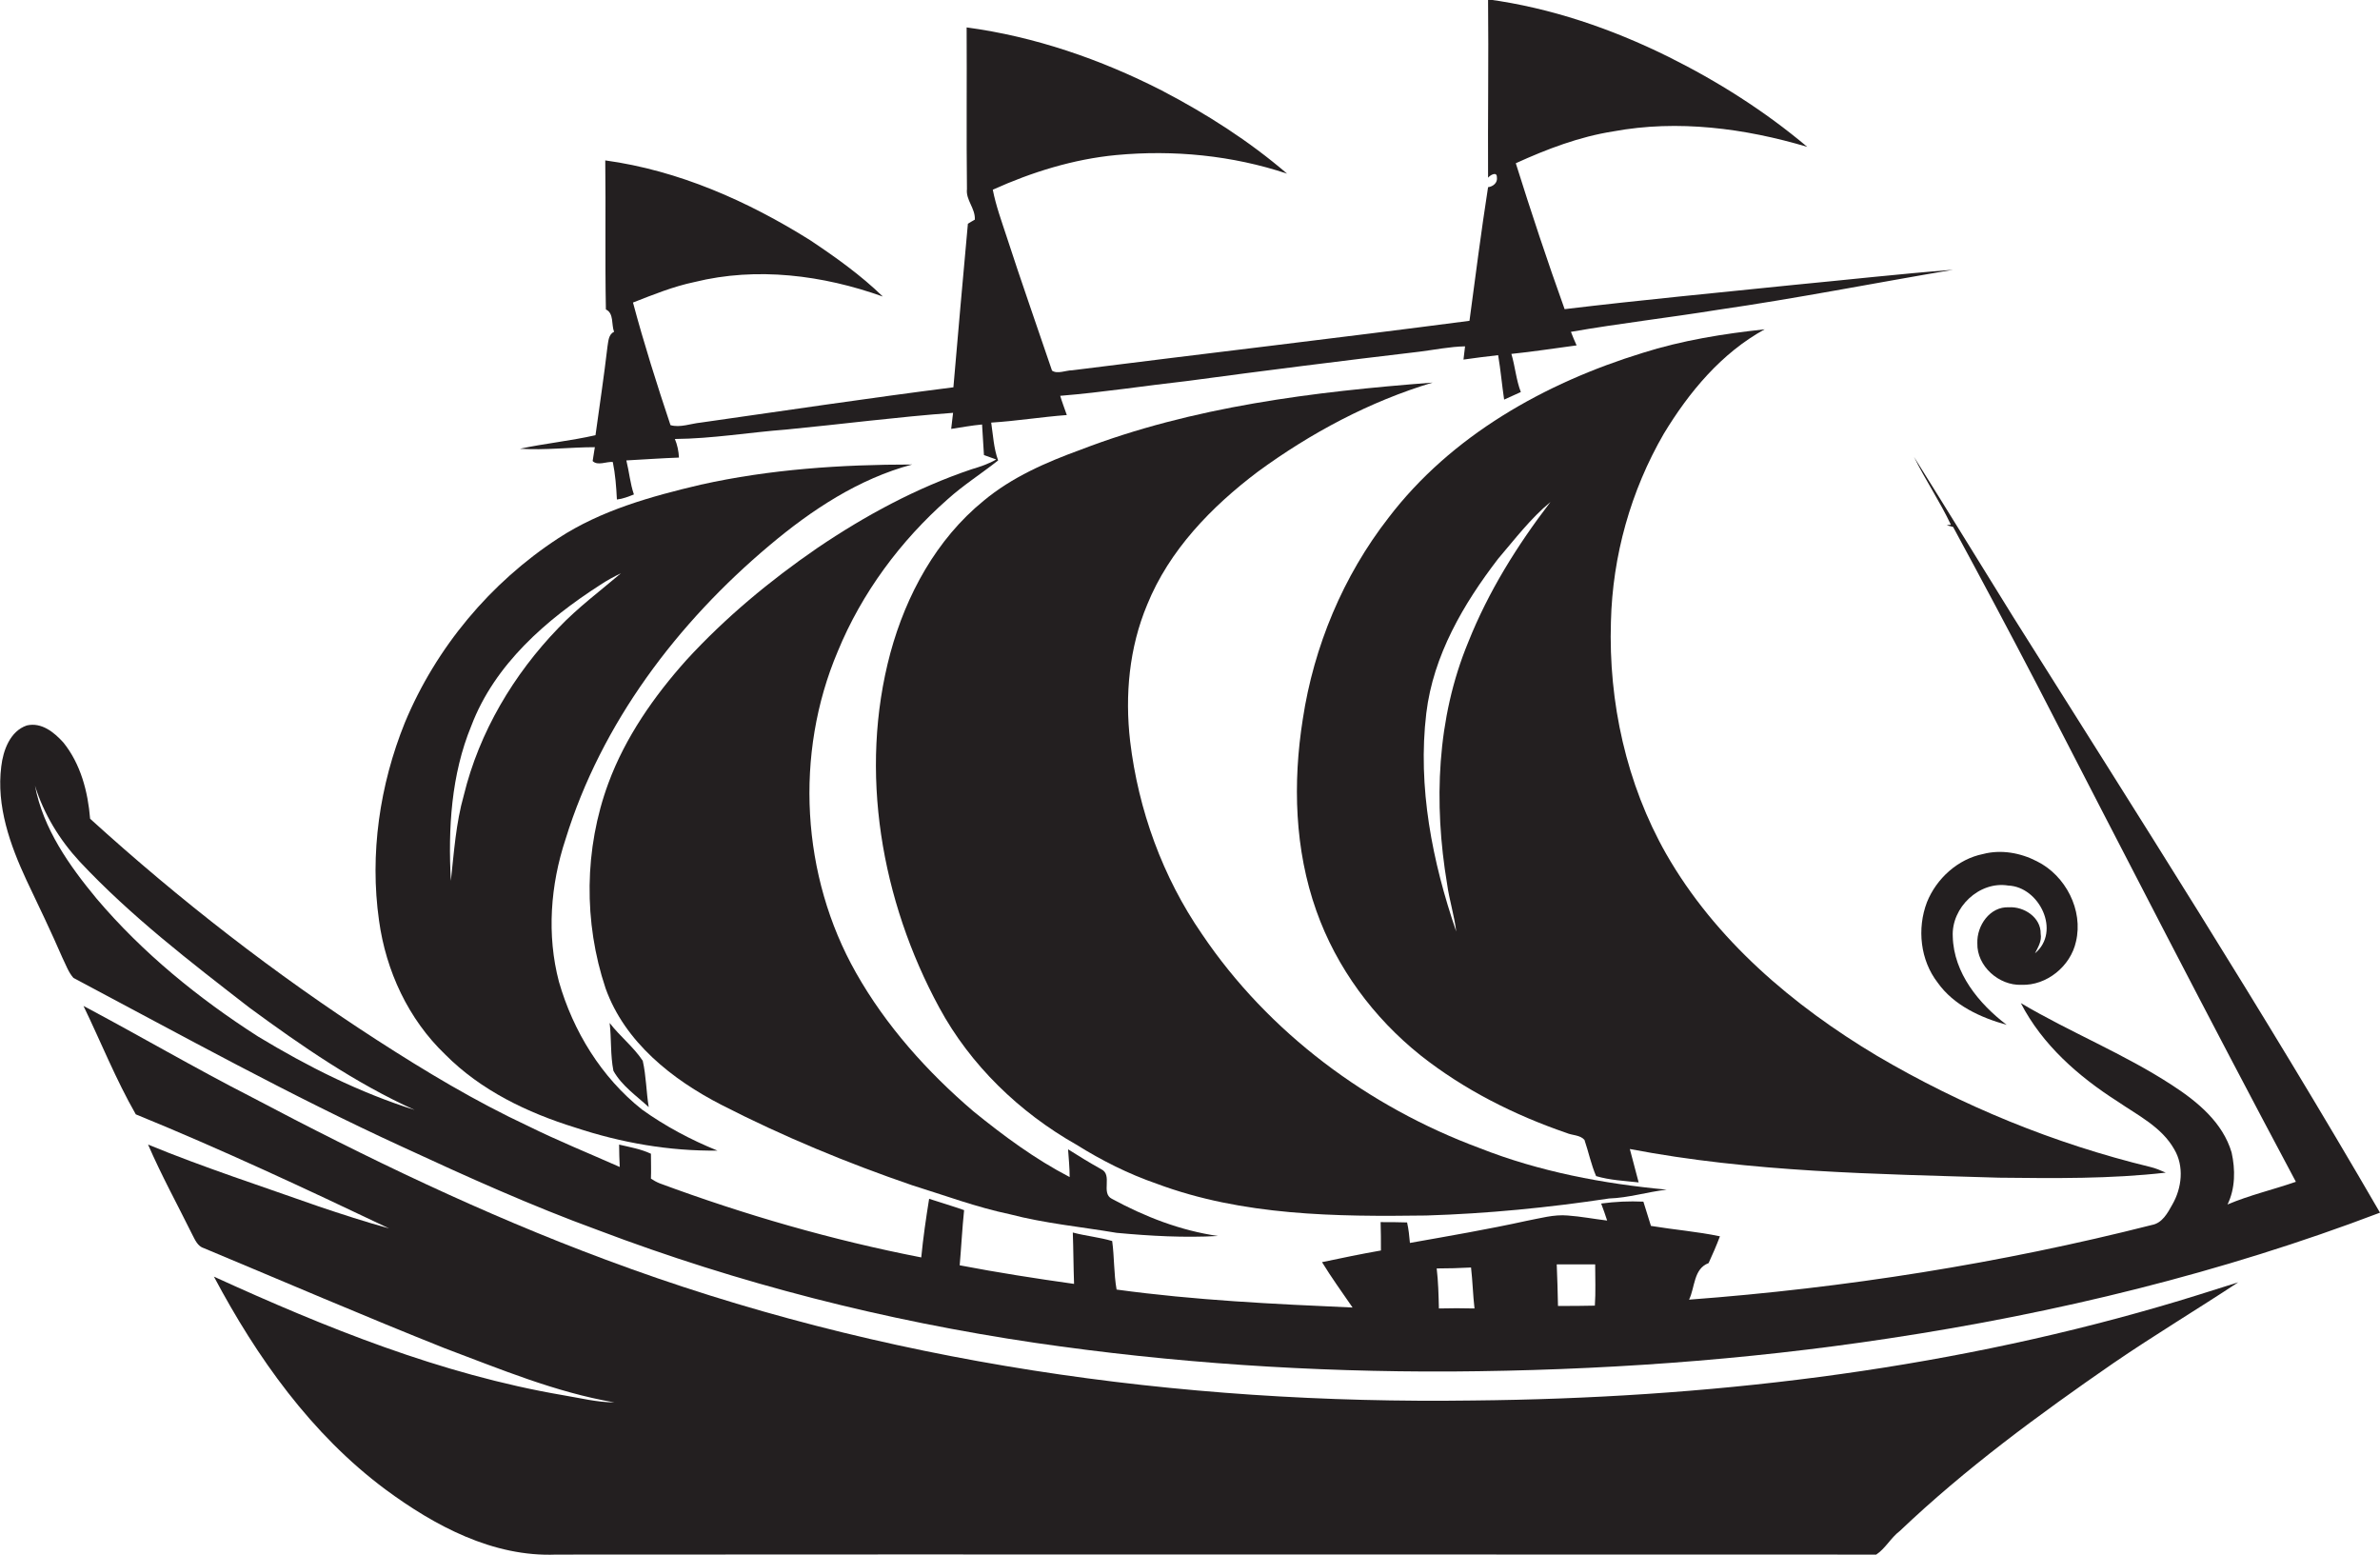 <?xml version="1.0" encoding="utf-8"?>
<!-- Generator: Adobe Illustrator 19.2.0, SVG Export Plug-In . SVG Version: 6.00 Build 0)  -->
<svg version="1.1" id="Layer_1" xmlns="http://www.w3.org/2000/svg" xmlns:xlink="http://www.w3.org/1999/xlink" x="0px" y="0px"
	 viewBox="0 0 755.4 493.3" enable-background="new 0 0 755.4 493.3" xml:space="preserve">
<g>
	<path fill="#231F20" d="M188.8,141.9c-0.2,1.5-0.5,2.9-0.7,4.4c1.6,1.6,4.4,0.1,6.4,0.3c0.8,3.9,1.1,7.9,1.3,11.9
		c1.9-0.2,3.6-0.9,5.4-1.6c-1.2-3.5-1.5-7.2-2.4-10.8c5.6-0.3,11.1-0.7,16.7-0.9c-0.1-2-0.5-4-1.3-5.9c11.9-0.1,23.6-2.1,35.4-3
		c17.6-1.7,35.2-4,52.9-5.3c-0.2,1.7-0.4,3.4-0.6,5.1c3.3-0.5,6.5-1.1,9.8-1.4c0.2,3.2,0.4,6.4,0.6,9.7c1.3,0.5,2.6,0.9,3.9,1.4
		c-2.4,1.4-5.1,2.3-7.8,3.1c-17.5,5.9-33.8,14.7-49,25c-15,10.3-29.2,22.1-41.5,35.5c-10.3,11.5-19.4,24.5-24.8,39.1
		c-7.7,20.8-7.9,44.2-0.9,65.1c6.1,17.1,21.2,29,36.8,37c19.5,10,39.8,18.4,60.5,25.5c10.3,3.2,20.5,7,31,9.2
		c11.1,2.9,22.6,4,33.9,5.9c10.7,1,21.5,1.6,32.2,1c-11.9-1.7-23.2-6.1-33.7-11.8c-3.6-1.8,0.4-7.6-3.4-9.4c-3.6-2-7-4.1-10.5-6.3
		c0.2,2.9,0.5,5.9,0.5,8.8c-11-5.7-21-13.1-30.6-20.9c-14.6-12.5-27.7-27.1-37.2-43.9c-17.4-30.7-19.6-69.5-5.8-102
		c7.6-18.5,19.9-35.1,34.9-48.3c5-4.5,10.7-8.1,16-12.3c-1.4-3.8-1.6-8-2.2-12c8-0.5,16-1.8,24-2.4c-0.7-2-1.5-4.1-2.1-6.1
		c13.5-1.1,26.9-3.2,40.3-4.7c24.5-3.3,49.1-6.4,73.7-9.3c4.8-0.6,9.6-1.6,14.5-1.7c-0.2,1.4-0.3,2.8-0.5,4.2c3.6-0.5,7.3-1,11-1.4
		c0.8,4.7,1.2,9.4,1.9,14.1c1.8-0.8,3.5-1.6,5.3-2.4c-1.5-3.9-1.8-8.1-3-12.1c6.9-0.7,13.8-1.8,20.7-2.7c-0.6-1.4-1.3-2.9-1.8-4.3
		c15.5-2.7,31.2-4.5,46.7-7c24.9-3.6,49.7-8.5,74.6-12.7c-16.9,1.3-33.7,3.2-50.5,4.8c-24.3,2.5-48.6,4.8-72.8,7.7
		c-5.5-15.3-10.6-30.7-15.5-46.3c9.9-4.5,20.1-8.4,30.9-10.1c20.5-3.8,41.8-1,61.6,4.9c-13.4-11.3-28.4-20.8-44.1-28.6
		c-18-8.9-37.3-15.5-57.2-18.2c0.2,18.9-0.1,37.7,0,56.6c0.6-0.8,2.8-2.1,2.8-0.2c0.3,1.8-1.2,3-2.8,3.2c-2.2,14.1-4,28.3-5.9,42.4
		c-42,5.5-84.1,10.4-126.1,15.7c-2,0-4.7,1.3-6.4,0.1c-4.8-14.2-9.8-28.3-14.4-42.5c-1.6-4.9-3.4-9.8-4.4-14.9
		c12.4-5.6,25.6-9.7,39.2-11c18.2-1.7,36.8,0.1,54.2,5.9c-12.1-10.4-25.6-19-39.8-26.4c-19.4-9.9-40.3-17.1-61.9-20
		c0.1,17.1-0.1,34.2,0.1,51.3c-0.4,3.5,2.7,6.1,2.5,9.7c-0.6,0.3-1.7,1-2.2,1.3c-1.6,17.3-3.1,34.6-4.6,51.9
		c-26.8,3.4-53.5,7.4-80.2,11.2c-3.1,0.3-6.6,1.7-9.6,0.8c-4.3-12.9-8.4-25.8-11.9-38.9c6.4-2.5,12.8-5.1,19.5-6.5
		c19.8-4.9,40.8-2.2,59.8,4.6c-7-6.8-15-12.5-23.1-17.9c-19.8-12.4-41.7-22.1-65-25.3c0.2,15.8-0.1,31.5,0.2,47.3
		c2.6,1.2,1.7,4.8,2.6,7.1c-1.8,0.8-1.8,3-2.1,4.7c-1.1,9.4-2.5,18.7-3.8,28.1c-7.9,1.8-16,2.6-24,4.3
		C173.2,142.9,181,141.9,188.8,141.9z"/>
	<path fill="#231F20" d="M528.8,270.9c-12.6-22.2-18.3-48.1-17.5-73.6c0.5-20.9,6.3-41.6,16.8-59.7c8-13.2,18.3-25.6,32-33.1
		c-13.1,1.4-26.2,3.5-38.8,7.5c-30.9,9.5-60.7,26.2-80.6,52.3c-14.4,18.5-23.7,40.8-27.2,63.9c-3.2,20.2-2.6,41.4,4.3,60.8
		c6.4,18.1,18.2,34,33.1,45.9c13.8,10.9,29.7,18.9,46.3,24.6c1.8,0.8,4.3,0.6,5.7,2.2c1.3,3.8,2.1,7.8,3.7,11.5
		c4.4,1.3,9,1.5,13.5,2c-0.9-3.5-1.9-7.1-2.8-10.6c38.6,7.4,78,7.9,117.2,9.1c17.6,0.2,35.4,0.4,52.9-1.6c-1.6-0.7-3.2-1.4-4.9-1.8
		c-30.5-7.4-59.8-19.4-86.8-35.3C569.1,319.1,544.4,298.2,528.8,270.9z M466,203.8c-10,24.1-11,51.1-6.7,76.7
		c0.7,5.1,2.3,10,2.9,15.1c-7.6-22.2-12.3-45.8-9.5-69.3c2.2-18.3,11.8-34.7,22.8-49c5.3-6.2,10.3-12.8,16.6-18
		C481.6,173,472.4,187.7,466,203.8z"/>
	<path fill="#231F20" d="M399.2,149.7c16.8-12.3,35.5-22.3,55.5-28.3c-37.8,2.9-76.1,7.6-111.7,21.3c-11,4-21.8,8.7-30.8,16.2
		c-15,12.2-24.6,29.9-29.6,48.3c-10.1,37.6-2.9,78.6,15.5,112.5c9.9,18.3,25.5,33.3,43.5,43.5c8,5,16.5,9.3,25.5,12.4
		c27.3,10.2,56.9,10.5,85.6,10.1c19.4-0.6,38.8-2.5,58-5.4c6.2-0.2,12.2-2.1,18.3-2.8c-20.2-1.9-40.4-5.7-59.4-13.2
		c-35.3-13.1-67-36.6-88.1-67.9c-12.5-18.1-20.2-39.4-22.8-61.2c-1.7-14.6-0.3-29.7,5.4-43.3C371.1,174.6,384.5,160.8,399.2,149.7z"
		/>
	<path fill="#231F20" d="M189.7,390.3c44.8,17,91.4,28.8,138.8,35.8c43.7,6.4,87.9,9.3,132.1,9.1c46.5-0.3,92.9-3.5,138.9-10.5
		c53.1-8,105.7-20.8,155.9-39.9c-37.1-64-77-126.4-116.4-189c-10.5-16.9-20.9-33.9-31.5-50.8c3.6,7.3,8.2,14.1,11.7,21.5
		c-0.3,0-1,0.1-1.3,0.2c0.7,0.2,1.3,0.3,2,0.5c9,16.6,17.9,33.3,26.6,50c27.2,52.7,54.3,105.5,82.2,157.8
		c-7.2,2.5-14.6,4.2-21.7,7.2c2.5-5.1,2.5-11.1,1.3-16.5c-2.8-9.5-10.8-16.1-18.8-21.3c-15.3-10-32.4-16.8-48.1-26.1
		c6.8,13.2,18.3,23.3,30.7,31.2c6.4,4.4,14,8.1,18,15.2c3.2,5.4,2.4,12.3-0.6,17.5c-1.5,2.7-3.2,5.9-6.5,6.5
		c-48.1,12.2-97.4,20-146.9,23.7c1.9-3.9,1.4-9.8,6.2-11.6c1.3-2.8,2.5-5.6,3.6-8.5c-7.2-1.5-14.6-2.1-21.9-3.3
		c-0.8-2.6-1.6-5.2-2.4-7.7c-4.5-0.2-9,0-13.4,0.6c0.7,1.8,1.3,3.6,1.9,5.4c-4.2-0.5-8.3-1.3-12.5-1.6c-4.4-0.4-8.8,0.9-13.1,1.7
		c-12.3,2.7-24.6,4.8-37,7c-0.2-2.2-0.4-4.3-0.9-6.5c-2.8-0.1-5.6-0.1-8.4-0.1c0.1,3,0.1,6,0.1,9c-6.3,1.1-12.5,2.4-18.7,3.7
		c3,4.9,6.4,9.6,9.7,14.4c-25-1.1-50.1-2.3-74.9-5.7c-0.9-5.1-0.7-10.3-1.4-15.4c-4-1.2-8.4-1.6-12.5-2.7c0.2,5.4,0.2,10.8,0.4,16.3
		c-12.1-1.7-24.3-3.6-36.3-5.9c0.5-5.8,0.8-11.7,1.4-17.5c-3.7-1.3-7.4-2.4-11.1-3.6c-1,6.2-1.9,12.4-2.5,18.6
		c-28.3-5.5-56-13.5-83-23.5c-1-0.4-1.9-0.9-2.8-1.5c0.1-2.6,0-5.2,0-7.9c-3.2-1.5-6.7-2.1-10.1-2.9c0,2.4,0.1,4.8,0.2,7.1
		c-9.7-4.3-19.6-8.3-29.1-13c-16.7-7.8-32.5-17.3-48-27.3c-32.2-20.8-62.6-44.4-91-70.2c-0.7-8.6-3-17.4-8.5-24.2
		c-2.9-3.2-6.9-6.5-11.6-5.4c-5.3,1.8-7.5,7.9-8.1,13c-1.6,12.6,2.8,24.9,8,36.1c3.9,8.2,7.8,16.3,11.4,24.6
		c1.1,2.2,1.9,4.6,3.5,6.4C58,328.7,92.3,347.7,127.9,364C148.2,373.4,168.6,382.6,189.7,390.3z M506.3,401.2
		c0,4.4,0.2,8.8-0.1,13.1c-3.9,0.1-7.8,0.1-11.7,0.1c-0.1-4.4-0.2-8.8-0.4-13.2C498.2,401.2,502.3,401.2,506.3,401.2z M466.9,402.2
		c0.5,4.3,0.6,8.7,1.1,13c-3.8-0.1-7.6-0.1-11.3,0c-0.1-4.2-0.2-8.5-0.7-12.7C459.6,402.5,463.2,402.4,466.9,402.2z M30.7,285.2
		c-8.7-10.5-17-22.2-19.6-35.9c2.8,9,7.8,17.2,14.2,24.1c16.2,17.3,35.1,31.8,53.8,46.3c16.6,12.2,33.7,24,52.5,32.5
		c-17.5-5.5-34-13.8-49.7-23.3C63,316.8,45.3,302.4,30.7,285.2z"/>
	<path fill="#231F20" d="M141.3,334.6c11.3,11.4,26.1,18.5,41.3,23.2c14.5,4.8,29.8,7.5,45.1,7.3c-8.4-3.4-16.5-7.7-23.9-13
		c-12.9-10.2-21.9-24.9-26.4-40.6c-3.9-14.8-2.7-30.7,2.1-45.2c11.4-36.9,35.5-68.7,64.8-93.3c13.3-11.2,28.3-21.1,45.2-25.6
		c-22.5,0-45.1,1.5-67.1,6.4c-15.7,3.7-31.6,8.1-45.2,17c-21.6,14.1-38.8,34.7-48.7,58.5c-8,19.8-11.2,41.7-8.2,62.8
		C122.5,308.1,129.6,323.4,141.3,334.6z M149.6,230.3c7.4-19.5,23.8-33.7,40.9-44.7c2.1-1.4,4.3-2.6,6.6-3.7
		c-6.7,5.7-13.7,10.9-19.8,17.3c-14.3,14.8-25.2,33.1-30.1,53.2c-2.5,8.8-3.1,18-4.1,27.1C142.2,262.9,143.2,245.8,149.6,230.3z"/>
	<path fill="#231F20" d="M647.7,296.3c0.1-5.2-5.3-8.7-10.1-8.4c-6-0.3-10.2,5.8-10,11.4c-0.2,7.3,6.9,13.5,14,13.2
		c8,0.3,15.6-5.9,17.3-13.7c2.4-10-3.3-21-12.4-25.5c-5.2-2.7-11.4-3.8-17.1-2.3c-8,1.6-14.8,7.8-17.8,15.3
		c-3.2,8.4-2.1,18.4,3.4,25.5c5.1,7.2,13.6,11.1,21.9,13.4c-8.8-6.7-16.8-16.4-17.1-28c-0.5-9.2,8.4-17.7,17.6-16.2
		c9.9,0.4,16.8,14.6,8.5,21.5C646.9,300.5,648.1,298.6,647.7,296.3z"/>
	<path fill="#231F20" d="M467.5,444.4c-93.4,1.3-187.6-11.9-275.3-44.7c-38.7-14.4-75.9-32.3-112.4-51.6
		c-18-9.2-35.4-19.4-53.3-28.9c5.5,11.4,10.3,23.4,16.6,34.4c27.2,11.1,53.9,23.6,80.4,36.2c-7.6-2.1-15-4.5-22.4-7
		c-18.1-6.4-36.3-12.3-54.1-19.6c4.2,9.7,9.3,19,14,28.5c0.9,1.7,1.7,3.8,3.8,4.4c25.4,10.6,50.7,21.5,76.3,31.7
		c17.6,6.6,35.2,14,53.9,17.2c-5.5,0-10.9-1.4-16.4-2.3c-38.6-6.6-75.2-21.4-110.7-37.6c13.6,25.6,30.9,50,54.4,67.5
		c15.7,11.6,34.2,21.5,54.2,20.7c139.7-0.1,279.4,0,419,0c2.9-1.9,4.6-5.3,7.5-7.5c20.8-19.8,44.1-36.9,67.7-53.2
		c13-8.9,26.5-17,39.7-25.7c-8.3,2.6-16.6,5.3-25,7.7C614.8,435.1,541,443.7,467.5,444.4z"/>
	<path fill="#231F20" d="M193.5,324.6c0.6,5.1,0.2,10.2,1.2,15.2c2.7,4.8,7.3,7.9,11.2,11.5c-0.8-4.9-0.8-9.9-1.9-14.7
		C201.1,332.2,196.7,328.8,193.5,324.6z"/>
</g>
</svg>
